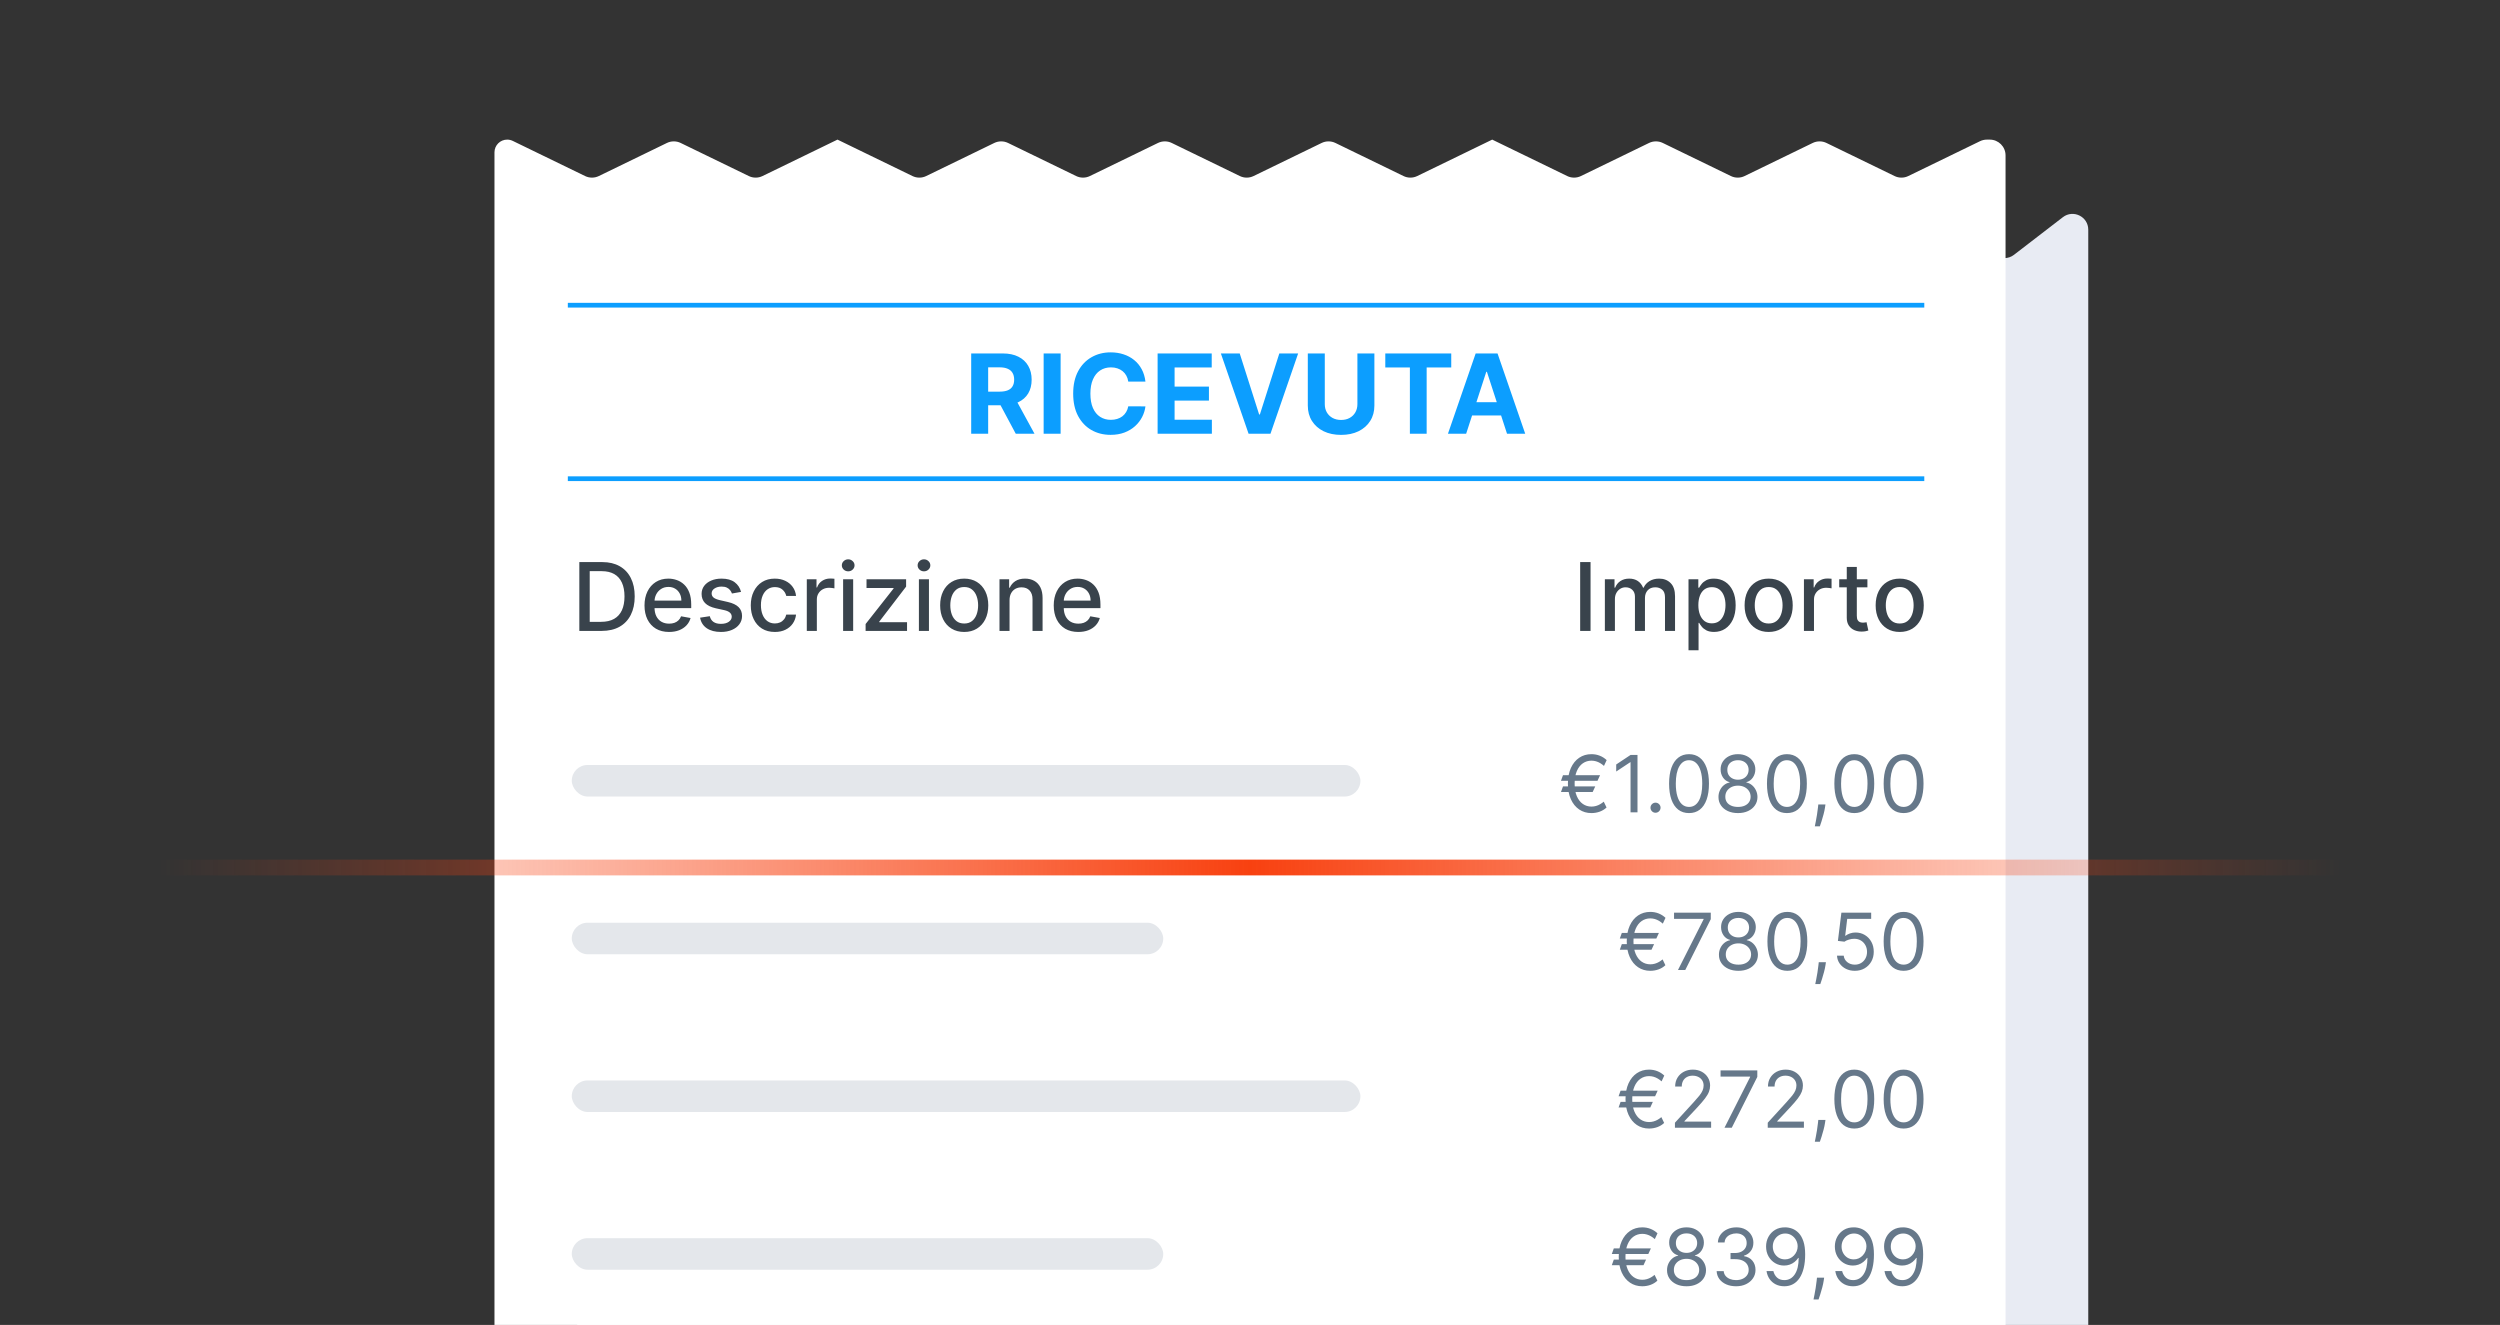 <svg width="317" height="168" viewBox="0 0 317 168" fill="none" xmlns="http://www.w3.org/2000/svg">
<rect x="0" y="0" width="317" height="168" fill="#333333" stroke="none"/>
<g clip-path="url(#clip0_9763_107447)">
<path fill-rule="evenodd" clip-rule="evenodd" d="M76.411 27.54C75.096 26.528 73.191 27.466 73.191 29.125V258.42C73.191 259.524 74.087 260.42 75.191 260.42H262.791C263.896 260.42 264.791 259.524 264.791 258.42L264.791 29.125C264.791 27.466 262.887 26.528 261.572 27.54L255.367 32.315C254.648 32.869 253.646 32.869 252.927 32.315L244.722 26.001C244.003 25.448 243.002 25.448 242.283 26.001L234.078 32.315C233.359 32.869 232.357 32.869 231.638 32.315L223.433 26.001C222.714 25.448 221.713 25.448 220.994 26.001L212.789 32.315C212.07 32.869 211.068 32.869 210.349 32.315L200.925 25.062C200.924 25.062 200.924 25.062 200.924 25.062C200.924 25.062 200.924 25.062 200.924 25.062L191.5 32.315C190.781 32.869 189.779 32.869 189.06 32.315L179.636 25.062C179.636 25.062 179.635 25.062 179.635 25.062C179.635 25.062 179.635 25.062 179.635 25.062L170.211 32.315C169.492 32.869 168.49 32.869 167.771 32.315L159.567 26.001C158.848 25.448 157.846 25.448 157.127 26.001L148.923 32.315C148.203 32.869 147.202 32.869 146.483 32.315L137.058 25.062C137.058 25.062 137.058 25.062 137.058 25.062C137.058 25.062 137.058 25.062 137.058 25.062L127.634 32.315C126.915 32.869 125.913 32.869 125.194 32.315L115.769 25.062C115.769 25.062 115.769 25.062 115.769 25.062C115.769 25.062 115.769 25.062 115.769 25.062L106.345 32.315C105.626 32.869 104.624 32.869 103.905 32.315L94.48 25.062C94.48 25.062 94.48 25.062 94.48 25.062C94.48 25.062 94.48 25.062 94.48 25.062L85.056 32.315C84.337 32.869 83.335 32.869 82.616 32.315L76.411 27.54Z" fill="#E8EBF3"/>
<path fill-rule="evenodd" clip-rule="evenodd" d="M65.017 17.865C64.797 17.759 64.556 17.703 64.312 17.703C63.421 17.703 62.699 18.425 62.699 19.316V251.061C62.699 252.165 63.595 253.061 64.699 253.061H252.304C253.408 253.061 254.304 252.165 254.304 251.061V19.703C254.304 18.599 253.408 17.703 252.304 17.703H251.939C251.636 17.703 251.337 17.772 251.065 17.904L241.976 22.321C241.424 22.59 240.779 22.59 240.227 22.321L231.599 18.128C231.047 17.86 230.402 17.86 229.85 18.128L221.221 22.321C220.67 22.59 220.025 22.59 219.473 22.321L210.844 18.128C210.292 17.86 209.648 17.86 209.096 18.128L200.466 22.321C199.914 22.59 199.27 22.59 198.718 22.321L189.215 17.703C189.215 17.703 189.214 17.703 189.214 17.703C189.214 17.703 189.214 17.703 189.213 17.703L179.71 22.321C179.158 22.59 178.514 22.59 177.962 22.321L169.333 18.128C168.781 17.86 168.136 17.86 167.584 18.128L158.955 22.321C158.403 22.59 157.759 22.59 157.207 22.321L148.578 18.128C148.026 17.86 147.382 17.86 146.83 18.128L138.201 22.321C137.649 22.59 137.005 22.59 136.453 22.321L127.824 18.128C127.272 17.86 126.627 17.86 126.075 18.128L117.446 22.321C116.894 22.59 116.25 22.59 115.698 22.321L106.195 17.703C106.194 17.703 106.194 17.703 106.194 17.703C106.193 17.703 106.193 17.703 106.193 17.703L96.69 22.321C96.138 22.59 95.493 22.59 94.942 22.321L86.312 18.128C85.76 17.86 85.116 17.86 84.564 18.128L75.935 22.321C75.383 22.59 74.738 22.59 74.186 22.321L65.017 17.865Z" fill="white"/>
<line x1="72" y1="38.7" x2="244" y2="38.7" stroke="#0C9EFF" stroke-width="0.6"/>
<path d="M123.147 55V44.818H127.164C127.933 44.818 128.589 44.956 129.132 45.231C129.679 45.503 130.095 45.889 130.38 46.389C130.669 46.886 130.813 47.471 130.813 48.144C130.813 48.82 130.667 49.402 130.375 49.889C130.084 50.373 129.661 50.744 129.108 51.003C128.557 51.261 127.891 51.391 127.109 51.391H124.419V49.66H126.761C127.172 49.66 127.513 49.604 127.785 49.492C128.057 49.379 128.259 49.21 128.392 48.984C128.528 48.759 128.596 48.479 128.596 48.144C128.596 47.806 128.528 47.521 128.392 47.289C128.259 47.057 128.055 46.881 127.78 46.762C127.508 46.639 127.165 46.578 126.751 46.578H125.299V55H123.147ZM128.645 50.367L131.176 55H128.799L126.324 50.367H128.645ZM134.487 44.818V55H132.334V44.818H134.487ZM145.242 48.383H143.064C143.024 48.101 142.943 47.851 142.82 47.632C142.698 47.41 142.54 47.221 142.348 47.065C142.156 46.91 141.934 46.79 141.682 46.707C141.433 46.624 141.163 46.583 140.872 46.583C140.345 46.583 139.886 46.714 139.494 46.976C139.103 47.234 138.8 47.612 138.585 48.109C138.369 48.603 138.262 49.203 138.262 49.909C138.262 50.635 138.369 51.245 138.585 51.739C138.803 52.233 139.108 52.605 139.499 52.857C139.891 53.109 140.343 53.235 140.857 53.235C141.145 53.235 141.412 53.197 141.657 53.121C141.906 53.044 142.126 52.934 142.318 52.788C142.511 52.639 142.67 52.458 142.796 52.246C142.925 52.034 143.014 51.792 143.064 51.52L145.242 51.53C145.185 51.997 145.044 52.448 144.819 52.882C144.597 53.313 144.297 53.699 143.919 54.041C143.545 54.379 143.097 54.647 142.577 54.846C142.06 55.041 141.475 55.139 140.822 55.139C139.914 55.139 139.102 54.934 138.386 54.523C137.673 54.112 137.11 53.517 136.695 52.738C136.285 51.959 136.079 51.016 136.079 49.909C136.079 48.799 136.288 47.854 136.705 47.075C137.123 46.296 137.69 45.703 138.406 45.295C139.122 44.885 139.927 44.679 140.822 44.679C141.412 44.679 141.959 44.762 142.463 44.928C142.97 45.093 143.419 45.335 143.81 45.653C144.201 45.968 144.519 46.354 144.764 46.812C145.013 47.269 145.172 47.793 145.242 48.383ZM146.785 55V44.818H153.646V46.593H148.938V49.019H153.293V50.794H148.938V53.225H153.666V55H146.785ZM157.197 44.818L159.658 52.554H159.752L162.218 44.818H164.605L161.095 55H158.321L154.806 44.818H157.197ZM172.119 44.818H174.272V51.43C174.272 52.173 174.095 52.822 173.74 53.379C173.389 53.936 172.897 54.37 172.263 54.682C171.63 54.99 170.893 55.144 170.051 55.144C169.206 55.144 168.467 54.99 167.834 54.682C167.201 54.37 166.709 53.936 166.357 53.379C166.006 52.822 165.83 52.173 165.83 51.43V44.818H167.983V51.246C167.983 51.634 168.067 51.979 168.237 52.281C168.409 52.582 168.651 52.819 168.962 52.992C169.274 53.164 169.637 53.25 170.051 53.25C170.469 53.25 170.832 53.164 171.14 52.992C171.451 52.819 171.692 52.582 171.861 52.281C172.033 51.979 172.119 51.634 172.119 51.246V44.818ZM175.655 46.593V44.818H184.018V46.593H180.9V55H178.773V46.593H175.655ZM185.906 55H183.599L187.114 44.818H189.888L193.398 55H191.091L188.54 47.145H188.461L185.906 55ZM185.761 50.998H191.21V52.678H185.761V50.998Z" fill="#0C9EFF"/>
<line x1="72" y1="60.7" x2="244" y2="60.7" stroke="#0C9EFF" stroke-width="0.6"/>
<path d="M76.284 80H73.459V71.273H76.374C77.229 71.273 77.963 71.447 78.577 71.797C79.19 72.144 79.66 72.642 79.987 73.293C80.317 73.94 80.481 74.717 80.481 75.624C80.481 76.533 80.315 77.314 79.983 77.967C79.653 78.621 79.176 79.124 78.551 79.476C77.926 79.825 77.171 80 76.284 80ZM74.776 78.849H76.212C76.876 78.849 77.429 78.724 77.869 78.474C78.31 78.222 78.639 77.856 78.858 77.379C79.077 76.899 79.186 76.314 79.186 75.624C79.186 74.939 79.077 74.358 78.858 73.881C78.642 73.403 78.32 73.041 77.891 72.794C77.462 72.547 76.929 72.423 76.293 72.423H74.776V78.849ZM84.838 80.132C84.193 80.132 83.637 79.994 83.171 79.719C82.709 79.44 82.35 79.05 82.098 78.547C81.848 78.041 81.723 77.449 81.723 76.77C81.723 76.099 81.848 75.508 82.098 74.997C82.35 74.486 82.703 74.087 83.154 73.8C83.609 73.513 84.14 73.369 84.748 73.369C85.118 73.369 85.475 73.43 85.822 73.553C86.169 73.675 86.48 73.867 86.755 74.128C87.031 74.389 87.248 74.729 87.407 75.146C87.566 75.561 87.646 76.065 87.646 76.659V77.111H82.443V76.156H86.397C86.397 75.821 86.329 75.524 86.193 75.266C86.056 75.004 85.865 74.798 85.618 74.648C85.373 74.497 85.086 74.422 84.757 74.422C84.399 74.422 84.086 74.51 83.819 74.686C83.555 74.859 83.35 75.087 83.206 75.368C83.064 75.646 82.993 75.949 82.993 76.276V77.021C82.993 77.459 83.069 77.831 83.223 78.138C83.379 78.445 83.596 78.679 83.875 78.841C84.153 79 84.478 79.079 84.85 79.079C85.092 79.079 85.312 79.046 85.511 78.977C85.71 78.906 85.882 78.801 86.027 78.662C86.171 78.523 86.282 78.351 86.359 78.146L87.565 78.364C87.468 78.719 87.295 79.03 87.045 79.297C86.798 79.561 86.487 79.767 86.112 79.915C85.74 80.06 85.315 80.132 84.838 80.132ZM93.965 75.053L92.81 75.257C92.761 75.109 92.685 74.969 92.579 74.835C92.477 74.702 92.338 74.592 92.162 74.507C91.986 74.422 91.766 74.379 91.501 74.379C91.141 74.379 90.84 74.46 90.598 74.622C90.356 74.781 90.236 74.987 90.236 75.24C90.236 75.459 90.317 75.635 90.479 75.769C90.641 75.902 90.902 76.011 91.263 76.097L92.303 76.335C92.905 76.474 93.354 76.689 93.649 76.979C93.945 77.269 94.092 77.645 94.092 78.108C94.092 78.5 93.979 78.849 93.751 79.156C93.527 79.46 93.213 79.699 92.81 79.872C92.409 80.046 91.945 80.132 91.416 80.132C90.683 80.132 90.085 79.976 89.622 79.663C89.159 79.348 88.875 78.901 88.77 78.321L90.001 78.133C90.078 78.454 90.236 78.697 90.474 78.862C90.713 79.024 91.024 79.105 91.408 79.105C91.825 79.105 92.159 79.019 92.409 78.845C92.659 78.669 92.784 78.454 92.784 78.202C92.784 77.997 92.707 77.825 92.554 77.686C92.403 77.547 92.172 77.442 91.859 77.371L90.751 77.128C90.141 76.989 89.689 76.767 89.396 76.463C89.106 76.159 88.962 75.774 88.962 75.308C88.962 74.922 89.07 74.584 89.285 74.294C89.501 74.004 89.8 73.778 90.18 73.617C90.561 73.452 90.997 73.369 91.489 73.369C92.196 73.369 92.753 73.523 93.159 73.829C93.565 74.133 93.834 74.541 93.965 75.053ZM98.25 80.132C97.617 80.132 97.071 79.989 96.614 79.702C96.159 79.412 95.81 79.013 95.566 78.504C95.321 77.996 95.199 77.413 95.199 76.757C95.199 76.092 95.324 75.506 95.574 74.997C95.824 74.486 96.177 74.087 96.631 73.8C97.086 73.513 97.621 73.369 98.238 73.369C98.735 73.369 99.178 73.462 99.567 73.646C99.956 73.828 100.27 74.084 100.509 74.413C100.75 74.743 100.894 75.128 100.939 75.568H99.699C99.631 75.261 99.475 74.997 99.231 74.776C98.989 74.554 98.665 74.443 98.259 74.443C97.904 74.443 97.593 74.537 97.326 74.724C97.061 74.909 96.856 75.173 96.708 75.517C96.56 75.858 96.486 76.261 96.486 76.727C96.486 77.204 96.559 77.617 96.704 77.963C96.848 78.31 97.053 78.578 97.317 78.769C97.584 78.959 97.898 79.054 98.259 79.054C98.5 79.054 98.719 79.01 98.915 78.922C99.114 78.831 99.28 78.702 99.414 78.534C99.55 78.367 99.645 78.165 99.699 77.929H100.939C100.894 78.352 100.756 78.73 100.526 79.062C100.296 79.395 99.988 79.656 99.601 79.847C99.218 80.037 98.767 80.132 98.25 80.132ZM102.302 80V73.454H103.533V74.494H103.602C103.721 74.142 103.931 73.865 104.232 73.663C104.536 73.459 104.88 73.356 105.263 73.356C105.343 73.356 105.437 73.359 105.545 73.365C105.656 73.371 105.742 73.378 105.805 73.386V74.605C105.754 74.591 105.663 74.575 105.532 74.558C105.401 74.538 105.271 74.528 105.14 74.528C104.839 74.528 104.57 74.592 104.335 74.72C104.102 74.845 103.917 75.02 103.781 75.244C103.644 75.466 103.576 75.719 103.576 76.003V80H102.302ZM106.907 80V73.454H108.181V80H106.907ZM107.551 72.445C107.329 72.445 107.139 72.371 106.98 72.223C106.824 72.072 106.745 71.894 106.745 71.686C106.745 71.476 106.824 71.297 106.98 71.149C107.139 70.999 107.329 70.923 107.551 70.923C107.772 70.923 107.961 70.999 108.118 71.149C108.277 71.297 108.356 71.476 108.356 71.686C108.356 71.894 108.277 72.072 108.118 72.223C107.961 72.371 107.772 72.445 107.551 72.445ZM109.759 80V79.126L113.305 74.622V74.562H109.874V73.454H114.894V74.383L111.485 78.832V78.892H115.013V80H109.759ZM116.517 80V73.454H117.791V80H116.517ZM117.16 72.445C116.939 72.445 116.748 72.371 116.589 72.223C116.433 72.072 116.355 71.894 116.355 71.686C116.355 71.476 116.433 71.297 116.589 71.149C116.748 70.999 116.939 70.923 117.16 70.923C117.382 70.923 117.571 70.999 117.727 71.149C117.886 71.297 117.966 71.476 117.966 71.686C117.966 71.894 117.886 72.072 117.727 72.223C117.571 72.371 117.382 72.445 117.16 72.445ZM122.262 80.132C121.648 80.132 121.113 79.992 120.656 79.71C120.198 79.429 119.843 79.035 119.59 78.53C119.337 78.024 119.211 77.433 119.211 76.757C119.211 76.078 119.337 75.484 119.59 74.976C119.843 74.467 120.198 74.072 120.656 73.791C121.113 73.51 121.648 73.369 122.262 73.369C122.876 73.369 123.411 73.51 123.869 73.791C124.326 74.072 124.681 74.467 124.934 74.976C125.187 75.484 125.313 76.078 125.313 76.757C125.313 77.433 125.187 78.024 124.934 78.53C124.681 79.035 124.326 79.429 123.869 79.71C123.411 79.992 122.876 80.132 122.262 80.132ZM122.266 79.062C122.664 79.062 122.994 78.957 123.255 78.747C123.516 78.537 123.71 78.257 123.835 77.908C123.962 77.558 124.026 77.173 124.026 76.753C124.026 76.335 123.962 75.952 123.835 75.602C123.71 75.25 123.516 74.967 123.255 74.754C122.994 74.541 122.664 74.435 122.266 74.435C121.866 74.435 121.533 74.541 121.269 74.754C121.008 74.967 120.813 75.25 120.685 75.602C120.56 75.952 120.498 76.335 120.498 76.753C120.498 77.173 120.56 77.558 120.685 77.908C120.813 78.257 121.008 78.537 121.269 78.747C121.533 78.957 121.866 79.062 122.266 79.062ZM128.01 76.114V80H126.735V73.454H127.958V74.52H128.039C128.19 74.173 128.426 73.895 128.747 73.685C129.071 73.474 129.478 73.369 129.97 73.369C130.416 73.369 130.806 73.463 131.142 73.651C131.477 73.835 131.737 74.111 131.922 74.477C132.106 74.844 132.199 75.297 132.199 75.837V80H130.924V75.99C130.924 75.516 130.801 75.145 130.554 74.878C130.306 74.608 129.967 74.473 129.535 74.473C129.24 74.473 128.977 74.537 128.747 74.665C128.52 74.793 128.339 74.98 128.206 75.227C128.075 75.472 128.01 75.767 128.01 76.114ZM136.728 80.132C136.083 80.132 135.528 79.994 135.062 79.719C134.599 79.44 134.241 79.05 133.988 78.547C133.738 78.041 133.613 77.449 133.613 76.77C133.613 76.099 133.738 75.508 133.988 74.997C134.241 74.486 134.593 74.087 135.045 73.8C135.5 73.513 136.031 73.369 136.639 73.369C137.008 73.369 137.366 73.43 137.713 73.553C138.059 73.675 138.37 73.867 138.646 74.128C138.922 74.389 139.139 74.729 139.298 75.146C139.457 75.561 139.537 76.065 139.537 76.659V77.111H134.333V76.156H138.288C138.288 75.821 138.22 75.524 138.083 75.266C137.947 75.004 137.755 74.798 137.508 74.648C137.264 74.497 136.977 74.422 136.647 74.422C136.289 74.422 135.977 74.51 135.71 74.686C135.446 74.859 135.241 75.087 135.096 75.368C134.954 75.646 134.883 75.949 134.883 76.276V77.021C134.883 77.459 134.96 77.831 135.113 78.138C135.27 78.445 135.487 78.679 135.765 78.841C136.044 79 136.369 79.079 136.741 79.079C136.983 79.079 137.203 79.046 137.402 78.977C137.6 78.906 137.772 78.801 137.917 78.662C138.062 78.523 138.173 78.351 138.25 78.146L139.456 78.364C139.359 78.719 139.186 79.03 138.936 79.297C138.689 79.561 138.377 79.767 138.002 79.915C137.63 80.06 137.206 80.132 136.728 80.132Z" fill="#39434C"/>
<path d="M201.682 71.273V80H200.365V71.273H201.682ZM203.497 80V73.454H204.72V74.52H204.801C204.938 74.159 205.161 73.878 205.47 73.676C205.78 73.472 206.151 73.369 206.582 73.369C207.02 73.369 207.386 73.472 207.682 73.676C207.98 73.881 208.2 74.162 208.342 74.52H208.411C208.567 74.171 208.815 73.892 209.156 73.685C209.497 73.474 209.903 73.369 210.375 73.369C210.969 73.369 211.453 73.555 211.828 73.928C212.206 74.3 212.395 74.861 212.395 75.611V80H211.121V75.73C211.121 75.287 211 74.966 210.759 74.767C210.517 74.568 210.229 74.469 209.893 74.469C209.479 74.469 209.156 74.597 208.926 74.852C208.696 75.105 208.581 75.43 208.581 75.828V80H207.311V75.649C207.311 75.294 207.2 75.008 206.979 74.793C206.757 74.577 206.469 74.469 206.114 74.469C205.872 74.469 205.649 74.533 205.445 74.66C205.243 74.785 205.08 74.96 204.955 75.185C204.832 75.409 204.771 75.669 204.771 75.965V80H203.497ZM214.103 82.454V73.454H215.347V74.516H215.453C215.527 74.379 215.634 74.222 215.773 74.043C215.912 73.864 216.105 73.707 216.353 73.574C216.6 73.438 216.926 73.369 217.333 73.369C217.861 73.369 218.333 73.503 218.748 73.77C219.162 74.037 219.488 74.422 219.723 74.925C219.962 75.428 220.081 76.033 220.081 76.74C220.081 77.447 219.963 78.054 219.728 78.56C219.492 79.062 219.168 79.45 218.756 79.723C218.344 79.993 217.874 80.128 217.346 80.128C216.948 80.128 216.623 80.061 216.37 79.928C216.12 79.794 215.924 79.638 215.782 79.459C215.64 79.28 215.53 79.121 215.453 78.981H215.377V82.454H214.103ZM215.351 76.727C215.351 77.188 215.418 77.591 215.551 77.938C215.685 78.284 215.878 78.555 216.131 78.751C216.384 78.945 216.694 79.041 217.06 79.041C217.441 79.041 217.759 78.94 218.015 78.739C218.27 78.534 218.463 78.257 218.594 77.908C218.728 77.558 218.794 77.165 218.794 76.727C218.794 76.296 218.729 75.908 218.598 75.564C218.471 75.22 218.277 74.949 218.019 74.75C217.763 74.551 217.444 74.452 217.06 74.452C216.691 74.452 216.378 74.547 216.123 74.737C215.87 74.928 215.678 75.193 215.547 75.534C215.417 75.875 215.351 76.273 215.351 76.727ZM224.266 80.132C223.652 80.132 223.117 79.992 222.659 79.71C222.202 79.429 221.847 79.035 221.594 78.53C221.341 78.024 221.215 77.433 221.215 76.757C221.215 76.078 221.341 75.484 221.594 74.976C221.847 74.467 222.202 74.072 222.659 73.791C223.117 73.51 223.652 73.369 224.266 73.369C224.88 73.369 225.415 73.51 225.873 73.791C226.33 74.072 226.685 74.467 226.938 74.976C227.191 75.484 227.317 76.078 227.317 76.757C227.317 77.433 227.191 78.024 226.938 78.53C226.685 79.035 226.33 79.429 225.873 79.71C225.415 79.992 224.88 80.132 224.266 80.132ZM224.27 79.062C224.668 79.062 224.998 78.957 225.259 78.747C225.52 78.537 225.713 78.257 225.838 77.908C225.966 77.558 226.03 77.173 226.03 76.753C226.03 76.335 225.966 75.952 225.838 75.602C225.713 75.25 225.52 74.967 225.259 74.754C224.998 74.541 224.668 74.435 224.27 74.435C223.87 74.435 223.537 74.541 223.273 74.754C223.012 74.967 222.817 75.25 222.689 75.602C222.564 75.952 222.502 76.335 222.502 76.753C222.502 77.173 222.564 77.558 222.689 77.908C222.817 78.257 223.012 78.537 223.273 78.747C223.537 78.957 223.87 79.062 224.27 79.062ZM228.739 80V73.454H229.971V74.494H230.039C230.158 74.142 230.369 73.865 230.67 73.663C230.974 73.459 231.317 73.356 231.701 73.356C231.781 73.356 231.874 73.359 231.982 73.365C232.093 73.371 232.18 73.378 232.242 73.386V74.605C232.191 74.591 232.1 74.575 231.969 74.558C231.839 74.538 231.708 74.528 231.577 74.528C231.276 74.528 231.008 74.592 230.772 74.72C230.539 74.845 230.354 75.02 230.218 75.244C230.082 75.466 230.013 75.719 230.013 76.003V80H228.739ZM236.787 73.454V74.477H233.212V73.454H236.787ZM234.17 71.886H235.445V78.078C235.445 78.325 235.482 78.511 235.555 78.636C235.629 78.758 235.724 78.842 235.841 78.888C235.96 78.93 236.089 78.952 236.229 78.952C236.331 78.952 236.42 78.945 236.497 78.93C236.574 78.916 236.634 78.905 236.676 78.896L236.906 79.949C236.832 79.977 236.727 80.006 236.591 80.034C236.455 80.065 236.284 80.082 236.08 80.085C235.744 80.091 235.432 80.031 235.142 79.906C234.852 79.781 234.618 79.588 234.439 79.327C234.26 79.065 234.17 78.737 234.17 78.342V71.886ZM240.883 80.132C240.27 80.132 239.734 79.992 239.277 79.71C238.819 79.429 238.464 79.035 238.211 78.53C237.958 78.024 237.832 77.433 237.832 76.757C237.832 76.078 237.958 75.484 238.211 74.976C238.464 74.467 238.819 74.072 239.277 73.791C239.734 73.51 240.27 73.369 240.883 73.369C241.497 73.369 242.032 73.51 242.49 73.791C242.947 74.072 243.302 74.467 243.555 74.976C243.808 75.484 243.934 76.078 243.934 76.757C243.934 77.433 243.808 78.024 243.555 78.53C243.302 79.035 242.947 79.429 242.49 79.71C242.032 79.992 241.497 80.132 240.883 80.132ZM240.887 79.062C241.285 79.062 241.615 78.957 241.876 78.747C242.137 78.537 242.331 78.257 242.456 77.908C242.583 77.558 242.647 77.173 242.647 76.753C242.647 76.335 242.583 75.952 242.456 75.602C242.331 75.25 242.137 74.967 241.876 74.754C241.615 74.541 241.285 74.435 240.887 74.435C240.487 74.435 240.154 74.541 239.89 74.754C239.629 74.967 239.434 75.25 239.306 75.602C239.181 75.952 239.119 76.335 239.119 76.753C239.119 77.173 239.181 77.558 239.306 77.908C239.434 78.257 239.629 78.537 239.89 78.747C240.154 78.957 240.487 79.062 240.887 79.062Z" fill="#39434C"/>
<rect x="72.5" y="97" width="100" height="4" rx="2" fill="#E4E7EB"/>
<path d="M202.887 98.298L202.56 99.008H197.93L198.185 98.298H202.887ZM202.276 99.719L201.949 100.429H197.93L198.185 99.719H202.276ZM203.725 96.381L203.384 97.119C203.233 96.982 203.073 96.864 202.905 96.764C202.737 96.665 202.56 96.588 202.376 96.533C202.191 96.479 201.997 96.452 201.793 96.452C201.391 96.452 201.028 96.563 200.706 96.785C200.385 97.008 200.13 97.336 199.943 97.769C199.756 98.202 199.662 98.734 199.662 99.364C199.662 99.993 199.756 100.525 199.943 100.958C200.13 101.391 200.385 101.719 200.706 101.942C201.028 102.164 201.391 102.276 201.793 102.276C202.001 102.276 202.198 102.248 202.383 102.194C202.57 102.139 202.744 102.065 202.905 101.97C203.068 101.875 203.218 101.769 203.356 101.651L203.711 102.389C203.462 102.624 203.171 102.801 202.837 102.922C202.503 103.04 202.155 103.099 201.793 103.099C201.211 103.099 200.695 102.948 200.245 102.645C199.797 102.342 199.446 101.911 199.19 101.352C198.937 100.794 198.81 100.131 198.81 99.364C198.81 98.597 198.937 97.934 199.19 97.375C199.446 96.816 199.797 96.385 200.245 96.082C200.695 95.779 201.211 95.628 201.793 95.628C202.17 95.628 202.521 95.693 202.848 95.823C203.177 95.953 203.469 96.139 203.725 96.381ZM207.634 95.727V103H206.753V96.651H206.711L204.935 97.829V96.935L206.753 95.727H207.634ZM209.921 103.057C209.746 103.057 209.595 102.994 209.47 102.869C209.344 102.743 209.282 102.593 209.282 102.418C209.282 102.242 209.344 102.092 209.47 101.967C209.595 101.841 209.746 101.778 209.921 101.778C210.096 101.778 210.246 101.841 210.372 101.967C210.497 102.092 210.56 102.242 210.56 102.418C210.56 102.534 210.53 102.64 210.471 102.737C210.414 102.834 210.337 102.912 210.24 102.972C210.146 103.028 210.039 103.057 209.921 103.057ZM214.168 103.099C213.633 103.099 213.177 102.954 212.801 102.663C212.424 102.369 212.137 101.944 211.938 101.388C211.739 100.829 211.64 100.154 211.64 99.364C211.64 98.578 211.739 97.906 211.938 97.35C212.139 96.791 212.428 96.365 212.804 96.072C213.183 95.776 213.638 95.628 214.168 95.628C214.698 95.628 215.152 95.776 215.528 96.072C215.907 96.365 216.196 96.791 216.395 97.35C216.596 97.906 216.696 98.578 216.696 99.364C216.696 100.154 216.597 100.829 216.398 101.388C216.199 101.944 215.912 102.369 215.535 102.663C215.159 102.954 214.703 103.099 214.168 103.099ZM214.168 102.318C214.698 102.318 215.11 102.062 215.404 101.551C215.697 101.04 215.844 100.311 215.844 99.364C215.844 98.734 215.777 98.198 215.642 97.755C215.509 97.312 215.317 96.975 215.066 96.743C214.818 96.511 214.518 96.395 214.168 96.395C213.642 96.395 213.232 96.654 212.936 97.173C212.64 97.689 212.492 98.419 212.492 99.364C212.492 99.993 212.558 100.528 212.691 100.969C212.823 101.409 213.014 101.744 213.262 101.974C213.513 102.203 213.815 102.318 214.168 102.318ZM220.375 103.099C219.888 103.099 219.457 103.013 219.083 102.84C218.711 102.665 218.421 102.425 218.213 102.119C218.004 101.812 217.901 101.461 217.904 101.068C217.901 100.76 217.962 100.476 218.085 100.216C218.208 99.953 218.376 99.734 218.589 99.559C218.805 99.381 219.045 99.269 219.31 99.222V99.179C218.962 99.089 218.685 98.894 218.479 98.593C218.273 98.29 218.171 97.945 218.174 97.56C218.171 97.19 218.265 96.86 218.454 96.569C218.644 96.278 218.904 96.048 219.235 95.88C219.569 95.712 219.949 95.628 220.375 95.628C220.797 95.628 221.173 95.712 221.505 95.88C221.836 96.048 222.096 96.278 222.286 96.569C222.478 96.86 222.575 97.19 222.577 97.56C222.575 97.945 222.469 98.29 222.261 98.593C222.055 98.894 221.782 99.089 221.441 99.179V99.222C221.703 99.269 221.94 99.381 222.151 99.559C222.362 99.734 222.53 99.953 222.655 100.216C222.781 100.476 222.845 100.76 222.847 101.068C222.845 101.461 222.738 101.812 222.527 102.119C222.319 102.425 222.029 102.665 221.657 102.84C221.288 103.013 220.861 103.099 220.375 103.099ZM220.375 102.318C220.704 102.318 220.989 102.265 221.228 102.158C221.467 102.052 221.651 101.902 221.782 101.707C221.912 101.513 221.978 101.286 221.98 101.026C221.978 100.751 221.907 100.508 221.767 100.298C221.628 100.087 221.437 99.921 221.196 99.8C220.957 99.68 220.683 99.619 220.375 99.619C220.065 99.619 219.788 99.68 219.544 99.8C219.303 99.921 219.112 100.087 218.973 100.298C218.835 100.508 218.768 100.751 218.77 101.026C218.768 101.286 218.831 101.513 218.958 101.707C219.089 101.902 219.275 102.052 219.516 102.158C219.757 102.265 220.044 102.318 220.375 102.318ZM220.375 98.867C220.636 98.867 220.867 98.814 221.068 98.71C221.271 98.606 221.431 98.46 221.547 98.273C221.663 98.086 221.722 97.867 221.725 97.617C221.722 97.37 221.664 97.156 221.551 96.974C221.437 96.789 221.28 96.647 221.078 96.548C220.877 96.446 220.643 96.395 220.375 96.395C220.103 96.395 219.865 96.446 219.662 96.548C219.458 96.647 219.301 96.789 219.189 96.974C219.078 97.156 219.024 97.37 219.026 97.617C219.024 97.867 219.079 98.086 219.193 98.273C219.309 98.46 219.469 98.606 219.672 98.71C219.876 98.814 220.11 98.867 220.375 98.867ZM226.58 103.099C226.045 103.099 225.589 102.954 225.213 102.663C224.836 102.369 224.549 101.944 224.35 101.388C224.151 100.829 224.052 100.154 224.052 99.364C224.052 98.578 224.151 97.906 224.35 97.35C224.551 96.791 224.84 96.365 225.216 96.072C225.595 95.776 226.05 95.628 226.58 95.628C227.11 95.628 227.564 95.776 227.94 96.072C228.319 96.365 228.608 96.791 228.807 97.35C229.008 97.906 229.108 98.578 229.108 99.364C229.108 100.154 229.009 100.829 228.81 101.388C228.611 101.944 228.324 102.369 227.947 102.663C227.571 102.954 227.115 103.099 226.58 103.099ZM226.58 102.318C227.11 102.318 227.522 102.062 227.816 101.551C228.109 101.04 228.256 100.311 228.256 99.364C228.256 98.734 228.189 98.198 228.054 97.755C227.921 97.312 227.729 96.975 227.479 96.743C227.23 96.511 226.93 96.395 226.58 96.395C226.055 96.395 225.644 96.654 225.348 97.173C225.052 97.689 224.904 98.419 224.904 99.364C224.904 99.993 224.97 100.528 225.103 100.969C225.235 101.409 225.426 101.744 225.675 101.974C225.925 102.203 226.227 102.318 226.58 102.318ZM231.468 102.006L231.411 102.389C231.371 102.659 231.31 102.948 231.227 103.256C231.146 103.563 231.062 103.853 230.975 104.126C230.887 104.398 230.815 104.615 230.758 104.776H230.119C230.15 104.624 230.19 104.424 230.24 104.175C230.289 103.927 230.339 103.649 230.389 103.341C230.441 103.036 230.483 102.723 230.517 102.403L230.559 102.006H231.468ZM235.125 103.099C234.59 103.099 234.134 102.954 233.758 102.663C233.381 102.369 233.094 101.944 232.895 101.388C232.696 100.829 232.597 100.154 232.597 99.364C232.597 98.578 232.696 97.906 232.895 97.35C233.096 96.791 233.385 96.365 233.761 96.072C234.14 95.776 234.595 95.628 235.125 95.628C235.655 95.628 236.109 95.776 236.485 96.072C236.864 96.365 237.153 96.791 237.352 97.35C237.553 97.906 237.653 98.578 237.653 99.364C237.653 100.154 237.554 100.829 237.355 101.388C237.156 101.944 236.869 102.369 236.492 102.663C236.116 102.954 235.66 103.099 235.125 103.099ZM235.125 102.318C235.655 102.318 236.067 102.062 236.361 101.551C236.654 101.04 236.801 100.311 236.801 99.364C236.801 98.734 236.734 98.198 236.599 97.755C236.466 97.312 236.274 96.975 236.023 96.743C235.775 96.511 235.475 96.395 235.125 96.395C234.599 96.395 234.189 96.654 233.893 97.173C233.597 97.689 233.449 98.419 233.449 99.364C233.449 99.993 233.515 100.528 233.648 100.969C233.78 101.409 233.971 101.744 234.219 101.974C234.47 102.203 234.772 102.318 235.125 102.318ZM241.375 103.099C240.84 103.099 240.384 102.954 240.008 102.663C239.631 102.369 239.344 101.944 239.145 101.388C238.946 100.829 238.847 100.154 238.847 99.364C238.847 98.578 238.946 97.906 239.145 97.35C239.346 96.791 239.635 96.365 240.011 96.072C240.39 95.776 240.845 95.628 241.375 95.628C241.905 95.628 242.359 95.776 242.735 96.072C243.114 96.365 243.403 96.791 243.602 97.35C243.803 97.906 243.903 98.578 243.903 99.364C243.903 100.154 243.804 100.829 243.605 101.388C243.406 101.944 243.119 102.369 242.742 102.663C242.366 102.954 241.91 103.099 241.375 103.099ZM241.375 102.318C241.905 102.318 242.317 102.062 242.611 101.551C242.904 101.04 243.051 100.311 243.051 99.364C243.051 98.734 242.984 98.198 242.849 97.755C242.716 97.312 242.524 96.975 242.273 96.743C242.025 96.511 241.725 96.395 241.375 96.395C240.849 96.395 240.439 96.654 240.143 97.173C239.847 97.689 239.699 98.419 239.699 99.364C239.699 99.993 239.765 100.528 239.898 100.969C240.03 101.409 240.221 101.744 240.469 101.974C240.72 102.203 241.022 102.318 241.375 102.318Z" fill="#66788A"/>
<rect x="72.5" y="117" width="75" height="4" rx="2" fill="#E4E7EB"/>
<path d="M210.348 118.298L210.021 119.009H205.39L205.646 118.298H210.348ZM209.737 119.719L209.41 120.429H205.39L205.646 119.719H209.737ZM211.186 116.381L210.845 117.119C210.693 116.982 210.534 116.864 210.366 116.764C210.198 116.665 210.021 116.588 209.836 116.533C209.652 116.479 209.458 116.452 209.254 116.452C208.852 116.452 208.489 116.563 208.167 116.786C207.845 117.008 207.591 117.336 207.404 117.769C207.217 118.202 207.123 118.734 207.123 119.364C207.123 119.993 207.217 120.525 207.404 120.958C207.591 121.391 207.845 121.719 208.167 121.942C208.489 122.164 208.852 122.276 209.254 122.276C209.462 122.276 209.659 122.248 209.844 122.194C210.031 122.139 210.205 122.065 210.366 121.97C210.529 121.875 210.679 121.769 210.817 121.651L211.172 122.389C210.923 122.624 210.632 122.801 210.298 122.922C209.964 123.04 209.616 123.099 209.254 123.099C208.672 123.099 208.156 122.948 207.706 122.645C207.258 122.342 206.907 121.911 206.651 121.352C206.398 120.794 206.271 120.131 206.271 119.364C206.271 118.597 206.398 117.934 206.651 117.375C206.907 116.816 207.258 116.385 207.706 116.082C208.156 115.779 208.672 115.628 209.254 115.628C209.631 115.628 209.982 115.693 210.309 115.823C210.638 115.953 210.93 116.139 211.186 116.381ZM212.765 123L216.018 116.565V116.509H212.268V115.727H216.927V116.551L213.689 123H212.765ZM220.434 123.099C219.946 123.099 219.515 123.013 219.141 122.84C218.77 122.665 218.48 122.425 218.271 122.119C218.063 121.812 217.96 121.461 217.962 121.068C217.96 120.76 218.02 120.476 218.143 120.216C218.267 119.953 218.435 119.734 218.648 119.559C218.863 119.381 219.103 119.269 219.369 119.222V119.179C219.021 119.089 218.744 118.894 218.538 118.593C218.332 118.29 218.23 117.946 218.232 117.56C218.23 117.19 218.323 116.86 218.513 116.569C218.702 116.278 218.963 116.048 219.294 115.88C219.628 115.712 220.008 115.628 220.434 115.628C220.855 115.628 221.232 115.712 221.563 115.88C221.895 116.048 222.155 116.278 222.344 116.569C222.536 116.86 222.633 117.19 222.636 117.56C222.633 117.946 222.528 118.29 222.32 118.593C222.114 118.894 221.84 119.089 221.499 119.179V119.222C221.762 119.269 221.999 119.381 222.21 119.559C222.42 119.734 222.588 119.953 222.714 120.216C222.839 120.476 222.903 120.76 222.906 121.068C222.903 121.461 222.797 121.812 222.586 122.119C222.378 122.425 222.088 122.665 221.716 122.84C221.347 123.013 220.919 123.099 220.434 123.099ZM220.434 122.318C220.763 122.318 221.047 122.265 221.286 122.158C221.525 122.052 221.71 121.902 221.84 121.707C221.97 121.513 222.037 121.286 222.039 121.026C222.037 120.751 221.966 120.508 221.826 120.298C221.686 120.087 221.496 119.921 221.254 119.8C221.015 119.68 220.742 119.619 220.434 119.619C220.124 119.619 219.847 119.68 219.603 119.8C219.362 119.921 219.171 120.087 219.031 120.298C218.894 120.508 218.826 120.751 218.829 121.026C218.826 121.286 218.889 121.513 219.017 121.707C219.147 121.902 219.333 122.052 219.575 122.158C219.816 122.265 220.103 122.318 220.434 122.318ZM220.434 118.866C220.694 118.866 220.925 118.814 221.126 118.71C221.33 118.606 221.49 118.46 221.606 118.273C221.722 118.086 221.781 117.867 221.783 117.616C221.781 117.37 221.723 117.156 221.609 116.974C221.496 116.789 221.338 116.647 221.137 116.548C220.936 116.446 220.701 116.395 220.434 116.395C220.162 116.395 219.924 116.446 219.72 116.548C219.517 116.647 219.359 116.789 219.248 116.974C219.137 117.156 219.082 117.37 219.085 117.616C219.082 117.867 219.138 118.086 219.251 118.273C219.367 118.46 219.527 118.606 219.731 118.71C219.934 118.814 220.169 118.866 220.434 118.866ZM226.639 123.099C226.104 123.099 225.648 122.954 225.271 122.663C224.895 122.369 224.607 121.944 224.409 121.388C224.21 120.829 224.11 120.154 224.11 119.364C224.11 118.578 224.21 117.906 224.409 117.35C224.61 116.791 224.899 116.365 225.275 116.072C225.654 115.776 226.108 115.628 226.639 115.628C227.169 115.628 227.622 115.776 227.999 116.072C228.378 116.365 228.666 116.791 228.865 117.35C229.066 117.906 229.167 118.578 229.167 119.364C229.167 120.154 229.068 120.829 228.869 121.388C228.67 121.944 228.382 122.369 228.006 122.663C227.629 122.954 227.174 123.099 226.639 123.099ZM226.639 122.318C227.169 122.318 227.581 122.062 227.874 121.551C228.168 121.04 228.315 120.311 228.315 119.364C228.315 118.734 228.247 118.198 228.112 117.755C227.98 117.312 227.788 116.975 227.537 116.743C227.289 116.511 226.989 116.395 226.639 116.395C226.113 116.395 225.702 116.654 225.406 117.173C225.11 117.689 224.963 118.419 224.963 119.364C224.963 119.993 225.029 120.528 225.161 120.969C225.294 121.409 225.485 121.744 225.733 121.974C225.984 122.203 226.286 122.318 226.639 122.318ZM231.527 122.006L231.47 122.389C231.43 122.659 231.368 122.948 231.285 123.256C231.205 123.563 231.121 123.853 231.033 124.126C230.946 124.398 230.873 124.615 230.817 124.776H230.177C230.208 124.624 230.248 124.424 230.298 124.175C230.348 123.927 230.398 123.649 230.447 123.341C230.499 123.036 230.542 122.723 230.575 122.403L230.618 122.006H231.527ZM235.192 123.099C234.775 123.099 234.4 123.017 234.066 122.851C233.732 122.685 233.465 122.458 233.263 122.169C233.062 121.88 232.952 121.551 232.933 121.182H233.785C233.818 121.511 233.968 121.783 234.233 121.999C234.5 122.212 234.82 122.318 235.192 122.318C235.49 122.318 235.755 122.248 235.987 122.109C236.221 121.969 236.405 121.777 236.537 121.533C236.672 121.287 236.74 121.009 236.74 120.699C236.74 120.382 236.67 120.099 236.53 119.85C236.393 119.599 236.204 119.402 235.962 119.257C235.721 119.113 235.445 119.039 235.135 119.037C234.912 119.035 234.684 119.069 234.449 119.14C234.215 119.209 234.022 119.297 233.871 119.406L233.047 119.307L233.487 115.727H237.265V116.509H234.226L233.97 118.653H234.013C234.162 118.535 234.349 118.437 234.574 118.359C234.799 118.281 235.033 118.241 235.277 118.241C235.722 118.241 236.118 118.348 236.466 118.561C236.817 118.772 237.091 119.061 237.29 119.428C237.492 119.795 237.592 120.214 237.592 120.685C237.592 121.149 237.488 121.563 237.28 121.928C237.074 122.29 236.79 122.576 236.427 122.787C236.065 122.995 235.653 123.099 235.192 123.099ZM241.375 123.099C240.84 123.099 240.384 122.954 240.008 122.663C239.631 122.369 239.344 121.944 239.145 121.388C238.946 120.829 238.847 120.154 238.847 119.364C238.847 118.578 238.946 117.906 239.145 117.35C239.346 116.791 239.635 116.365 240.011 116.072C240.39 115.776 240.845 115.628 241.375 115.628C241.905 115.628 242.359 115.776 242.735 116.072C243.114 116.365 243.403 116.791 243.602 117.35C243.803 117.906 243.903 118.578 243.903 119.364C243.903 120.154 243.804 120.829 243.605 121.388C243.406 121.944 243.119 122.369 242.742 122.663C242.366 122.954 241.91 123.099 241.375 123.099ZM241.375 122.318C241.905 122.318 242.317 122.062 242.611 121.551C242.904 121.04 243.051 120.311 243.051 119.364C243.051 118.734 242.984 118.198 242.849 117.755C242.716 117.312 242.524 116.975 242.273 116.743C242.025 116.511 241.725 116.395 241.375 116.395C240.849 116.395 240.439 116.654 240.143 117.173C239.847 117.689 239.699 118.419 239.699 119.364C239.699 119.993 239.765 120.528 239.898 120.969C240.03 121.409 240.221 121.744 240.469 121.974C240.72 122.203 241.022 122.318 241.375 122.318Z" fill="#66788A"/>
<rect x="72.5" y="137" width="100" height="4" rx="2" fill="#E4E7EB"/>
<path d="M210.192 138.298L209.865 139.009H205.234L205.49 138.298H210.192ZM209.581 139.719L209.254 140.429H205.234L205.49 139.719H209.581ZM211.03 136.381L210.689 137.119C210.537 136.982 210.377 136.864 210.209 136.764C210.041 136.665 209.865 136.588 209.68 136.533C209.496 136.479 209.301 136.452 209.098 136.452C208.695 136.452 208.333 136.563 208.011 136.786C207.689 137.008 207.435 137.336 207.248 137.769C207.061 138.202 206.967 138.734 206.967 139.364C206.967 139.993 207.061 140.525 207.248 140.958C207.435 141.391 207.689 141.719 208.011 141.942C208.333 142.164 208.695 142.276 209.098 142.276C209.306 142.276 209.503 142.248 209.687 142.194C209.874 142.139 210.048 142.065 210.209 141.97C210.373 141.875 210.523 141.769 210.66 141.651L211.015 142.389C210.767 142.624 210.476 142.801 210.142 142.922C209.808 143.04 209.46 143.099 209.098 143.099C208.515 143.099 207.999 142.948 207.55 142.645C207.102 142.342 206.751 141.911 206.495 141.352C206.242 140.794 206.115 140.131 206.115 139.364C206.115 138.597 206.242 137.934 206.495 137.375C206.751 136.816 207.102 136.385 207.55 136.082C207.999 135.779 208.515 135.628 209.098 135.628C209.474 135.628 209.826 135.693 210.153 135.823C210.482 135.953 210.774 136.139 211.03 136.381ZM212.382 143V142.361L214.782 139.733C215.064 139.425 215.296 139.158 215.478 138.93C215.661 138.701 215.796 138.485 215.883 138.284C215.973 138.08 216.018 137.867 216.018 137.645C216.018 137.389 215.957 137.168 215.833 136.981C215.713 136.794 215.547 136.649 215.336 136.548C215.126 136.446 214.889 136.395 214.626 136.395C214.347 136.395 214.103 136.453 213.895 136.569C213.689 136.683 213.529 136.842 213.415 137.048C213.304 137.254 213.248 137.496 213.248 137.773H212.41C212.41 137.347 212.508 136.973 212.705 136.651C212.901 136.329 213.169 136.078 213.507 135.898C213.848 135.718 214.231 135.628 214.654 135.628C215.081 135.628 215.458 135.718 215.787 135.898C216.116 136.078 216.374 136.32 216.561 136.626C216.748 136.931 216.842 137.271 216.842 137.645C216.842 137.912 216.793 138.174 216.696 138.43C216.602 138.683 216.436 138.966 216.199 139.278C215.965 139.589 215.639 139.967 215.223 140.415L213.589 142.162V142.219H216.97V143H212.382ZM218.664 143L221.917 136.565V136.509H218.167V135.727H222.826V136.551L219.587 143H218.664ZM224.149 143V142.361L226.55 139.733C226.832 139.425 227.064 139.158 227.246 138.93C227.428 138.701 227.563 138.485 227.651 138.284C227.741 138.08 227.786 137.867 227.786 137.645C227.786 137.389 227.724 137.168 227.601 136.981C227.48 136.794 227.315 136.649 227.104 136.548C226.893 136.446 226.656 136.395 226.394 136.395C226.114 136.395 225.87 136.453 225.662 136.569C225.456 136.683 225.296 136.842 225.183 137.048C225.071 137.254 225.016 137.496 225.016 137.773H224.178C224.178 137.347 224.276 136.973 224.472 136.651C224.669 136.329 224.936 136.078 225.275 135.898C225.616 135.718 225.998 135.628 226.422 135.628C226.848 135.628 227.226 135.718 227.555 135.898C227.884 136.078 228.142 136.32 228.329 136.626C228.516 136.931 228.61 137.271 228.61 137.645C228.61 137.912 228.561 138.174 228.464 138.43C228.369 138.683 228.204 138.966 227.967 139.278C227.732 139.589 227.407 139.967 226.99 140.415L225.357 142.162V142.219H228.737V143H224.149ZM231.468 142.006L231.411 142.389C231.371 142.659 231.31 142.948 231.227 143.256C231.146 143.563 231.062 143.853 230.975 144.126C230.887 144.398 230.815 144.615 230.758 144.776H230.119C230.15 144.624 230.19 144.424 230.24 144.175C230.289 143.927 230.339 143.649 230.389 143.341C230.441 143.036 230.483 142.723 230.517 142.403L230.559 142.006H231.468ZM235.125 143.099C234.59 143.099 234.134 142.954 233.758 142.663C233.381 142.369 233.094 141.944 232.895 141.388C232.696 140.829 232.597 140.154 232.597 139.364C232.597 138.578 232.696 137.906 232.895 137.35C233.096 136.791 233.385 136.365 233.761 136.072C234.14 135.776 234.595 135.628 235.125 135.628C235.655 135.628 236.109 135.776 236.485 136.072C236.864 136.365 237.153 136.791 237.352 137.35C237.553 137.906 237.653 138.578 237.653 139.364C237.653 140.154 237.554 140.829 237.355 141.388C237.156 141.944 236.869 142.369 236.492 142.663C236.116 142.954 235.66 143.099 235.125 143.099ZM235.125 142.318C235.655 142.318 236.067 142.062 236.361 141.551C236.654 141.04 236.801 140.311 236.801 139.364C236.801 138.734 236.734 138.198 236.599 137.755C236.466 137.312 236.274 136.975 236.023 136.743C235.775 136.511 235.475 136.395 235.125 136.395C234.599 136.395 234.189 136.654 233.893 137.173C233.597 137.689 233.449 138.419 233.449 139.364C233.449 139.993 233.515 140.528 233.648 140.969C233.78 141.409 233.971 141.744 234.219 141.974C234.47 142.203 234.772 142.318 235.125 142.318ZM241.375 143.099C240.84 143.099 240.384 142.954 240.008 142.663C239.631 142.369 239.344 141.944 239.145 141.388C238.946 140.829 238.847 140.154 238.847 139.364C238.847 138.578 238.946 137.906 239.145 137.35C239.346 136.791 239.635 136.365 240.011 136.072C240.39 135.776 240.845 135.628 241.375 135.628C241.905 135.628 242.359 135.776 242.735 136.072C243.114 136.365 243.403 136.791 243.602 137.35C243.803 137.906 243.903 138.578 243.903 139.364C243.903 140.154 243.804 140.829 243.605 141.388C243.406 141.944 243.119 142.369 242.742 142.663C242.366 142.954 241.91 143.099 241.375 143.099ZM241.375 142.318C241.905 142.318 242.317 142.062 242.611 141.551C242.904 141.04 243.051 140.311 243.051 139.364C243.051 138.734 242.984 138.198 242.849 137.755C242.716 137.312 242.524 136.975 242.273 136.743C242.025 136.511 241.725 136.395 241.375 136.395C240.849 136.395 240.439 136.654 240.143 137.173C239.847 137.689 239.699 138.419 239.699 139.364C239.699 139.993 239.765 140.528 239.898 140.969C240.03 141.409 240.221 141.744 240.469 141.974C240.72 142.203 241.022 142.318 241.375 142.318Z" fill="#66788A"/>
<rect x="72.5" y="157" width="75" height="4" rx="2" fill="#E4E7EB"/>
<path d="M209.332 158.298L209.006 159.009H204.375L204.631 158.298H209.332ZM208.721 159.719L208.395 160.429H204.375L204.631 159.719H208.721ZM210.17 156.381L209.829 157.119C209.678 156.982 209.518 156.864 209.35 156.764C209.182 156.665 209.006 156.588 208.821 156.533C208.636 156.479 208.442 156.452 208.238 156.452C207.836 156.452 207.474 156.563 207.152 156.786C206.83 157.008 206.575 157.336 206.388 157.769C206.201 158.202 206.108 158.734 206.108 159.364C206.108 159.993 206.201 160.525 206.388 160.958C206.575 161.391 206.83 161.719 207.152 161.942C207.474 162.164 207.836 162.276 208.238 162.276C208.447 162.276 208.643 162.248 208.828 162.194C209.015 162.139 209.189 162.065 209.35 161.97C209.513 161.875 209.664 161.769 209.801 161.651L210.156 162.389C209.907 162.624 209.616 162.801 209.282 162.922C208.949 163.04 208.601 163.099 208.238 163.099C207.656 163.099 207.14 162.948 206.69 162.645C206.243 162.342 205.891 161.911 205.635 161.352C205.382 160.794 205.256 160.131 205.256 159.364C205.256 158.597 205.382 157.934 205.635 157.375C205.891 156.816 206.243 156.385 206.69 156.082C207.14 155.779 207.656 155.628 208.238 155.628C208.615 155.628 208.966 155.693 209.293 155.823C209.622 155.953 209.915 156.139 210.17 156.381ZM213.852 163.099C213.364 163.099 212.933 163.013 212.559 162.84C212.188 162.665 211.898 162.425 211.689 162.119C211.481 161.812 211.378 161.461 211.38 161.068C211.378 160.76 211.438 160.476 211.561 160.216C211.685 159.953 211.853 159.734 212.066 159.559C212.281 159.381 212.521 159.269 212.787 159.222V159.179C212.439 159.089 212.162 158.894 211.956 158.593C211.75 158.29 211.648 157.946 211.65 157.56C211.648 157.19 211.741 156.86 211.931 156.569C212.12 156.278 212.381 156.048 212.712 155.88C213.046 155.712 213.426 155.628 213.852 155.628C214.273 155.628 214.65 155.712 214.981 155.88C215.313 156.048 215.573 156.278 215.762 156.569C215.954 156.86 216.051 157.19 216.054 157.56C216.051 157.946 215.946 158.29 215.738 158.593C215.532 158.894 215.258 159.089 214.917 159.179V159.222C215.18 159.269 215.417 159.381 215.627 159.559C215.838 159.734 216.006 159.953 216.132 160.216C216.257 160.476 216.321 160.76 216.324 161.068C216.321 161.461 216.215 161.812 216.004 162.119C215.796 162.425 215.506 162.665 215.134 162.84C214.765 163.013 214.337 163.099 213.852 163.099ZM213.852 162.318C214.181 162.318 214.465 162.265 214.704 162.158C214.943 162.052 215.128 161.902 215.258 161.707C215.388 161.513 215.455 161.286 215.457 161.026C215.455 160.751 215.384 160.508 215.244 160.298C215.104 160.087 214.914 159.921 214.672 159.8C214.433 159.68 214.16 159.619 213.852 159.619C213.542 159.619 213.265 159.68 213.021 159.8C212.779 159.921 212.589 160.087 212.449 160.298C212.312 160.508 212.244 160.751 212.247 161.026C212.244 161.286 212.307 161.513 212.435 161.707C212.565 161.902 212.751 162.052 212.993 162.158C213.234 162.265 213.52 162.318 213.852 162.318ZM213.852 158.866C214.112 158.866 214.343 158.814 214.544 158.71C214.748 158.606 214.908 158.46 215.024 158.273C215.14 158.086 215.199 157.867 215.201 157.616C215.199 157.37 215.141 157.156 215.027 156.974C214.914 156.789 214.756 156.647 214.555 156.548C214.354 156.446 214.119 156.395 213.852 156.395C213.58 156.395 213.342 156.446 213.138 156.548C212.935 156.647 212.777 156.789 212.666 156.974C212.555 157.156 212.5 157.37 212.502 157.616C212.5 157.867 212.556 158.086 212.669 158.273C212.785 158.46 212.945 158.606 213.149 158.71C213.352 158.814 213.587 158.866 213.852 158.866ZM220.142 163.099C219.673 163.099 219.255 163.019 218.888 162.858C218.524 162.697 218.234 162.473 218.018 162.187C217.805 161.898 217.689 161.563 217.67 161.182H218.565C218.584 161.416 218.665 161.619 218.807 161.789C218.949 161.957 219.135 162.087 219.364 162.18C219.594 162.272 219.848 162.318 220.128 162.318C220.44 162.318 220.717 162.264 220.959 162.155C221.2 162.046 221.39 161.894 221.527 161.7C221.664 161.506 221.733 161.281 221.733 161.026C221.733 160.758 221.666 160.522 221.534 160.319C221.401 160.113 221.207 159.952 220.952 159.836C220.696 159.72 220.383 159.662 220.014 159.662H219.432V158.881H220.014C220.303 158.881 220.556 158.829 220.774 158.724C220.994 158.62 221.166 158.473 221.289 158.284C221.414 158.095 221.477 157.872 221.477 157.616C221.477 157.37 221.423 157.156 221.314 156.974C221.205 156.791 221.051 156.649 220.852 156.548C220.656 156.446 220.424 156.395 220.156 156.395C219.905 156.395 219.668 156.441 219.446 156.533C219.226 156.623 219.046 156.755 218.906 156.928C218.766 157.098 218.691 157.304 218.679 157.545H217.827C217.841 157.164 217.956 156.83 218.171 156.544C218.386 156.255 218.668 156.03 219.016 155.869C219.367 155.708 219.751 155.628 220.17 155.628C220.62 155.628 221.006 155.719 221.328 155.901C221.65 156.081 221.897 156.319 222.07 156.615C222.243 156.911 222.329 157.231 222.329 157.574C222.329 157.983 222.222 158.333 222.006 158.621C221.793 158.91 221.503 159.11 221.136 159.222V159.278C221.595 159.354 221.954 159.549 222.212 159.864C222.47 160.177 222.599 160.564 222.599 161.026C222.599 161.421 222.492 161.776 222.276 162.091C222.063 162.403 221.772 162.65 221.403 162.83C221.033 163.009 220.613 163.099 220.142 163.099ZM226.367 155.628C226.665 155.63 226.964 155.687 227.262 155.798C227.56 155.91 227.832 156.094 228.079 156.352C228.325 156.608 228.523 156.957 228.672 157.4C228.821 157.843 228.895 158.398 228.895 159.065C228.895 159.712 228.834 160.286 228.711 160.788C228.59 161.287 228.415 161.709 228.185 162.052C227.958 162.395 227.681 162.656 227.354 162.833C227.03 163.011 226.663 163.099 226.253 163.099C225.846 163.099 225.483 163.019 225.163 162.858C224.846 162.695 224.586 162.469 224.382 162.18C224.181 161.888 224.052 161.551 223.995 161.168H224.861C224.939 161.501 225.095 161.777 225.327 161.995C225.561 162.21 225.87 162.318 226.253 162.318C226.814 162.318 227.257 162.073 227.581 161.583C227.908 161.093 228.072 160.401 228.072 159.506H228.015C227.882 159.705 227.725 159.876 227.542 160.021C227.36 160.165 227.158 160.276 226.935 160.354C226.713 160.433 226.476 160.472 226.225 160.472C225.808 160.472 225.426 160.369 225.078 160.163C224.732 159.954 224.455 159.669 224.247 159.307C224.041 158.942 223.938 158.526 223.938 158.057C223.938 157.612 224.037 157.205 224.236 156.835C224.438 156.464 224.719 156.168 225.081 155.947C225.446 155.727 225.875 155.621 226.367 155.628ZM226.367 156.409C226.069 156.409 225.8 156.484 225.561 156.633C225.324 156.78 225.136 156.978 224.996 157.229C224.859 157.478 224.79 157.754 224.79 158.057C224.79 158.36 224.857 158.636 224.989 158.884C225.124 159.13 225.308 159.327 225.54 159.474C225.774 159.618 226.04 159.69 226.339 159.69C226.564 159.69 226.773 159.647 226.967 159.559C227.161 159.469 227.331 159.347 227.475 159.193C227.622 159.037 227.737 158.861 227.819 158.664C227.902 158.465 227.944 158.258 227.944 158.043C227.944 157.759 227.875 157.492 227.738 157.244C227.603 156.995 227.416 156.794 227.177 156.64C226.94 156.486 226.67 156.409 226.367 156.409ZM231.302 162.006L231.245 162.389C231.205 162.659 231.144 162.948 231.061 163.256C230.98 163.563 230.896 163.853 230.809 164.126C230.721 164.398 230.649 164.615 230.592 164.776H229.953C229.984 164.624 230.024 164.424 230.074 164.175C230.123 163.927 230.173 163.649 230.223 163.341C230.275 163.036 230.317 162.723 230.35 162.403L230.393 162.006H231.302ZM235.088 155.628C235.386 155.63 235.684 155.687 235.983 155.798C236.281 155.91 236.553 156.094 236.799 156.352C237.046 156.608 237.243 156.957 237.392 157.4C237.542 157.843 237.616 158.398 237.616 159.065C237.616 159.712 237.555 160.286 237.431 160.788C237.311 161.287 237.136 161.709 236.906 162.052C236.679 162.395 236.402 162.656 236.075 162.833C235.751 163.011 235.384 163.099 234.974 163.099C234.567 163.099 234.203 163.019 233.884 162.858C233.567 162.695 233.306 162.469 233.103 162.18C232.901 161.888 232.772 161.551 232.716 161.168H233.582C233.66 161.501 233.815 161.777 234.047 161.995C234.282 162.21 234.591 162.318 234.974 162.318C235.535 162.318 235.978 162.073 236.302 161.583C236.629 161.093 236.792 160.401 236.792 159.506H236.735C236.603 159.705 236.445 159.876 236.263 160.021C236.081 160.165 235.878 160.276 235.656 160.354C235.433 160.433 235.197 160.472 234.946 160.472C234.529 160.472 234.147 160.369 233.799 160.163C233.453 159.954 233.176 159.669 232.968 159.307C232.762 158.942 232.659 158.526 232.659 158.057C232.659 157.612 232.758 157.205 232.957 156.835C233.158 156.464 233.44 156.168 233.802 155.947C234.167 155.727 234.595 155.621 235.088 155.628ZM235.088 156.409C234.789 156.409 234.521 156.484 234.282 156.633C234.045 156.78 233.857 156.978 233.717 157.229C233.58 157.478 233.511 157.754 233.511 158.057C233.511 158.36 233.577 158.636 233.71 158.884C233.845 159.13 234.028 159.327 234.26 159.474C234.495 159.618 234.761 159.69 235.059 159.69C235.284 159.69 235.494 159.647 235.688 159.559C235.882 159.469 236.051 159.347 236.196 159.193C236.342 159.037 236.457 158.861 236.54 158.664C236.623 158.465 236.664 158.258 236.664 158.043C236.664 157.759 236.596 157.492 236.458 157.244C236.324 156.995 236.136 156.794 235.897 156.64C235.661 156.486 235.391 156.409 235.088 156.409ZM241.328 155.628C241.626 155.63 241.925 155.687 242.223 155.798C242.521 155.91 242.793 156.094 243.04 156.352C243.286 156.608 243.483 156.957 243.633 157.4C243.782 157.843 243.856 158.398 243.856 159.065C243.856 159.712 243.795 160.286 243.672 160.788C243.551 161.287 243.376 161.709 243.146 162.052C242.919 162.395 242.642 162.656 242.315 162.833C241.991 163.011 241.624 163.099 241.214 163.099C240.807 163.099 240.444 163.019 240.124 162.858C239.807 162.695 239.546 162.469 239.343 162.18C239.142 161.888 239.013 161.551 238.956 161.168H239.822C239.9 161.501 240.055 161.777 240.287 161.995C240.522 162.21 240.831 162.318 241.214 162.318C241.775 162.318 242.218 162.073 242.542 161.583C242.869 161.093 243.032 160.401 243.032 159.506H242.976C242.843 159.705 242.686 159.876 242.503 160.021C242.321 160.165 242.119 160.276 241.896 160.354C241.674 160.433 241.437 160.472 241.186 160.472C240.769 160.472 240.387 160.369 240.039 160.163C239.693 159.954 239.416 159.669 239.208 159.307C239.002 158.942 238.899 158.526 238.899 158.057C238.899 157.612 238.998 157.205 239.197 156.835C239.398 156.464 239.68 156.168 240.042 155.947C240.407 155.727 240.836 155.621 241.328 155.628ZM241.328 156.409C241.03 156.409 240.761 156.484 240.522 156.633C240.285 156.78 240.097 156.978 239.957 157.229C239.82 157.478 239.751 157.754 239.751 158.057C239.751 158.36 239.818 158.636 239.95 158.884C240.085 159.13 240.269 159.327 240.501 159.474C240.735 159.618 241.001 159.69 241.3 159.69C241.524 159.69 241.734 159.647 241.928 159.559C242.122 159.469 242.291 159.347 242.436 159.193C242.583 159.037 242.698 158.861 242.78 158.664C242.863 158.465 242.905 158.258 242.905 158.043C242.905 157.759 242.836 157.492 242.699 157.244C242.564 156.995 242.377 156.794 242.138 156.64C241.901 156.486 241.631 156.409 241.328 156.409Z" fill="#66788A"/>
<line x1="20.16" y1="110" x2="296.84" y2="110" stroke="url(#paint0_linear_9763_107447)" stroke-width="2"/>
</g>
<defs>
<linearGradient id="paint0_linear_9763_107447" x1="20.16" y1="111.5" x2="296.84" y2="111.5" gradientUnits="userSpaceOnUse">
<stop stop-color="#F84110" stop-opacity="0"/>
<stop offset="0.5" stop-color="#F84110"/>
<stop offset="1" stop-color="#F84110" stop-opacity="0"/>
</linearGradient>
<clipPath id="clip0_9763_107447">
<rect width="317" height="168" fill="white"/>
</clipPath>
</defs>
</svg>
